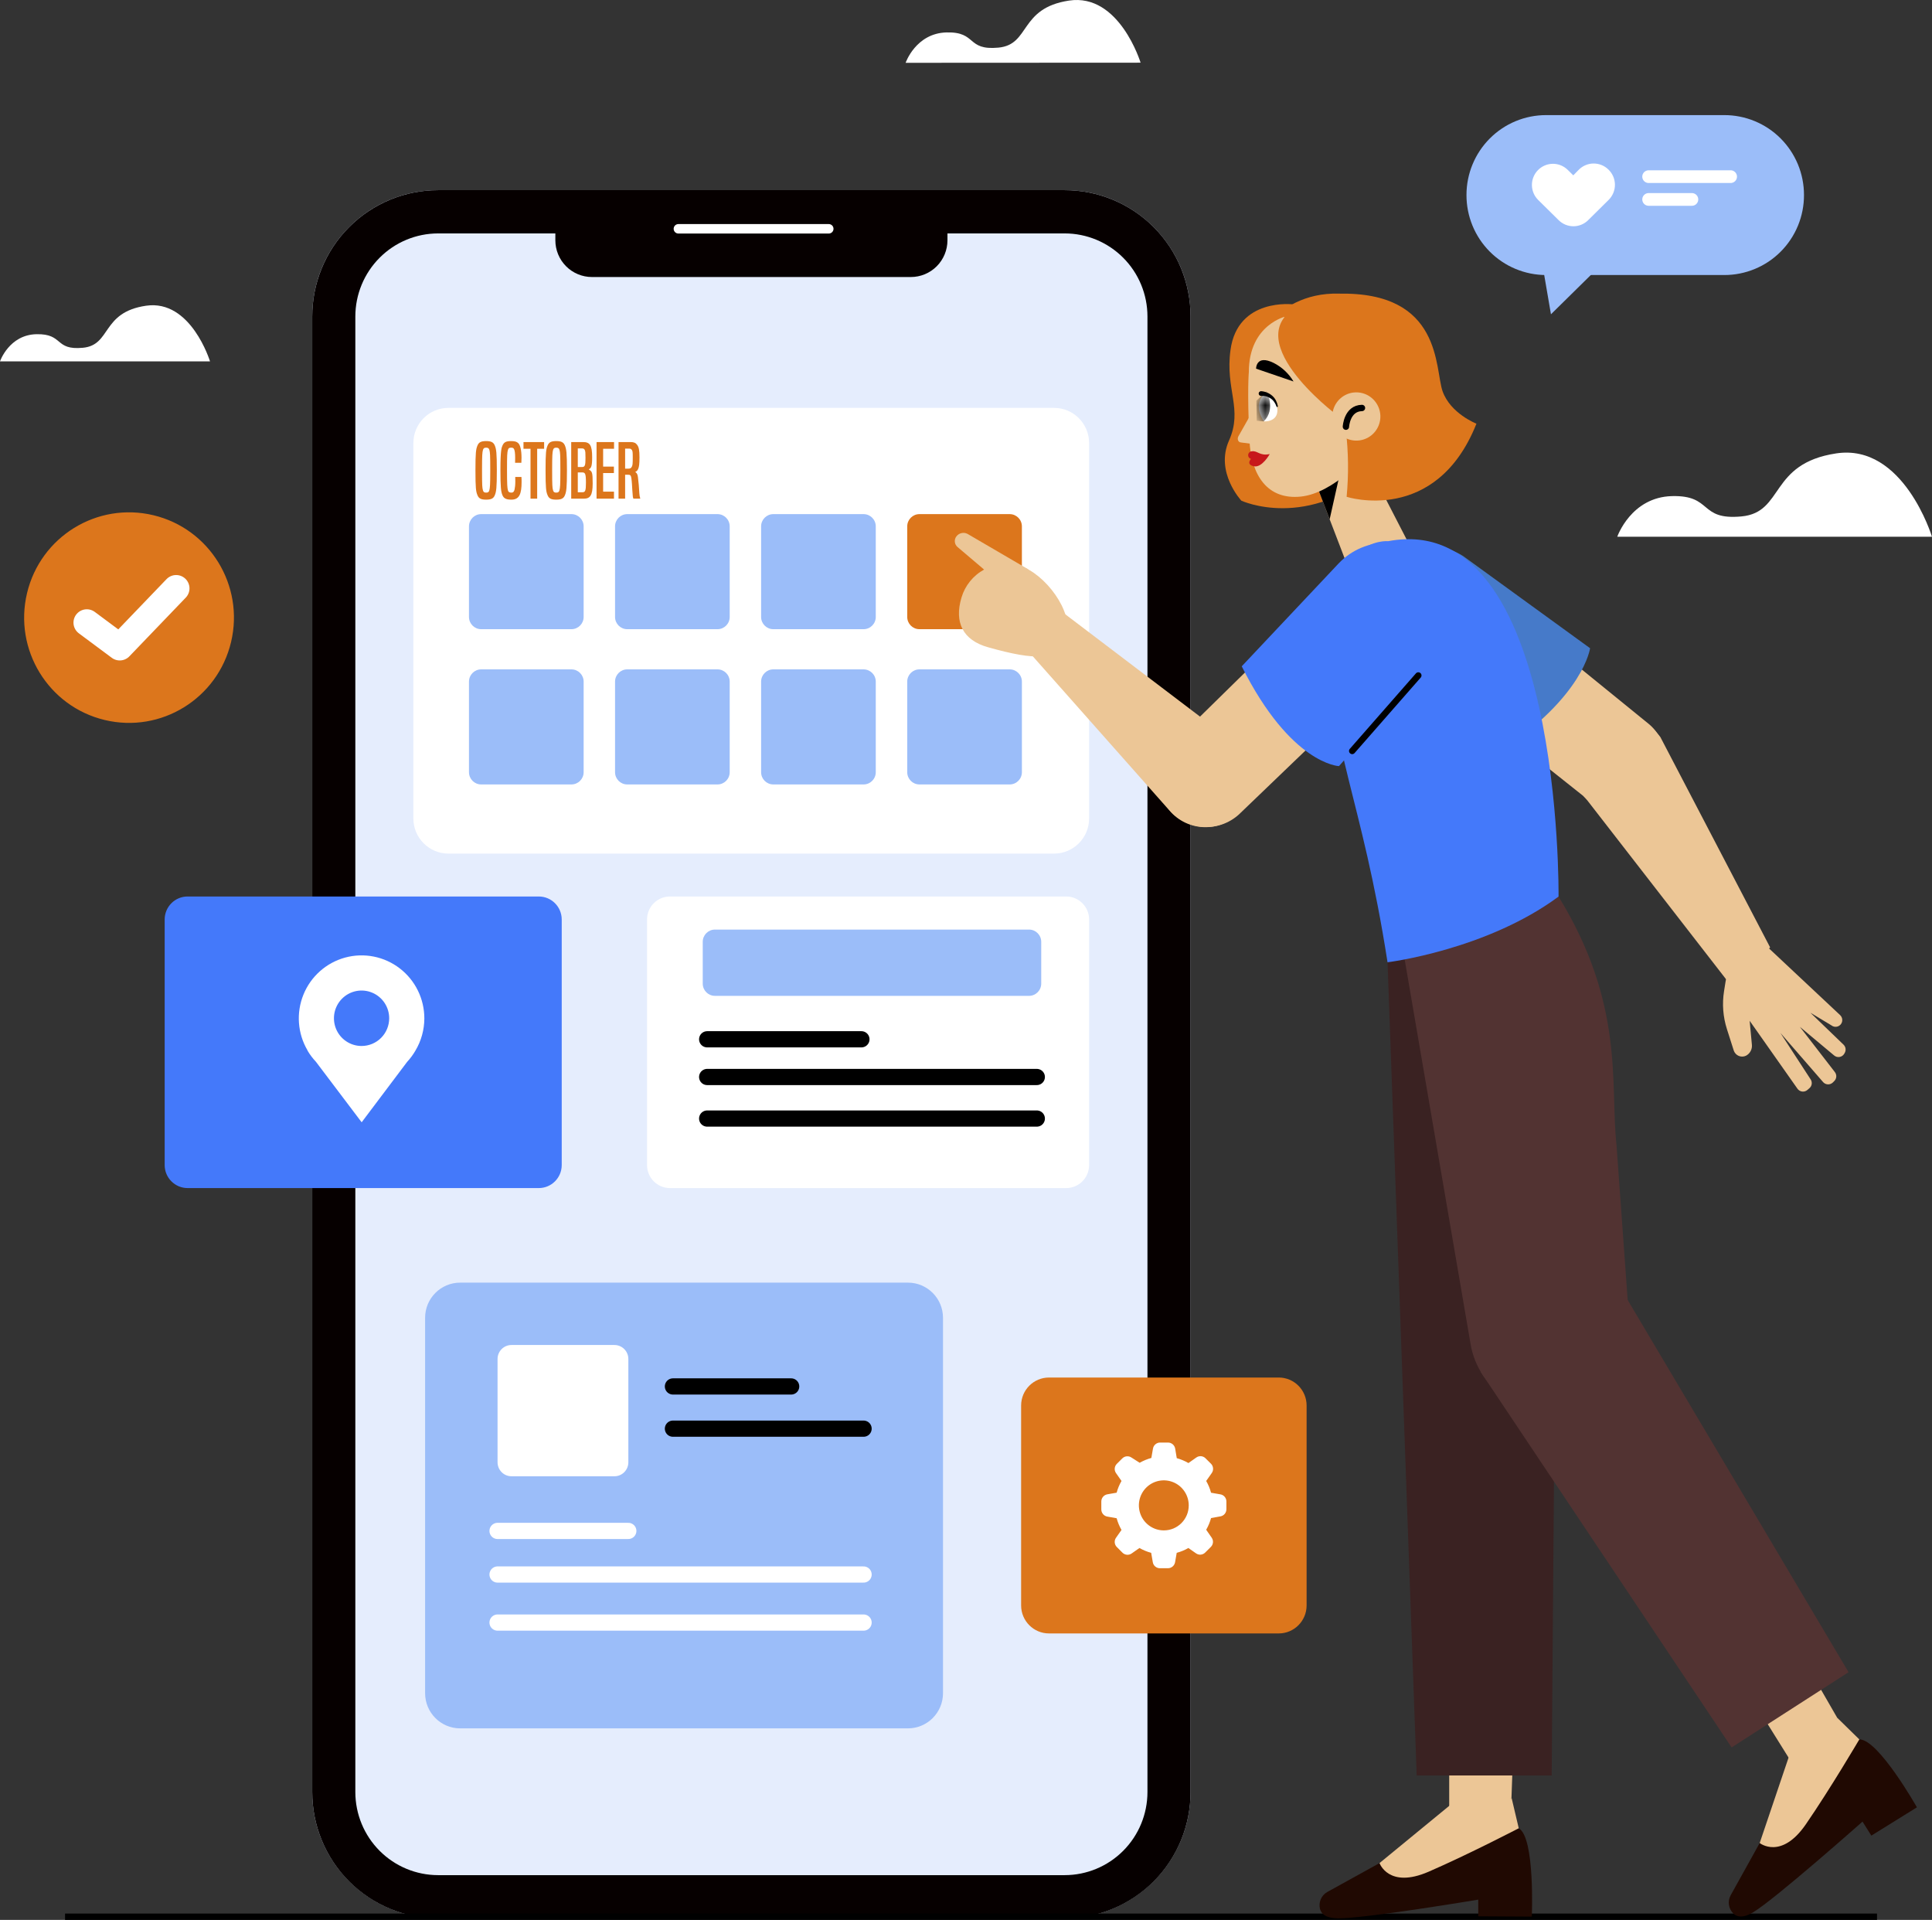 <svg width="155" height="154" viewBox="0 0 155 154" fill="none" xmlns="http://www.w3.org/2000/svg">
<rect x="0" y="0" width="155" height="154" fill="#333333" stroke="none"/>
<g clip-path="url(#clip0_1215_4384)">
<path d="M129.75 43.054C129.75 43.054 130.849 39.876 134.14 39.794C137.431 39.712 136.268 41.748 139.715 41.424C143.161 41.1 141.91 37.186 147.314 36.368C152.718 35.549 154.998 43.054 154.998 43.054H129.75Z" fill="white"/>
<path d="M72.656 5.038C72.656 5.038 73.475 2.665 75.936 2.601C78.397 2.537 77.511 4.063 80.096 3.821C82.681 3.58 81.738 0.655 85.77 0.046C89.802 -0.562 91.507 5.028 91.507 5.028L72.656 5.038Z" fill="white"/>
<path d="M0 28.985C0 28.985 0.734 26.85 2.929 26.807C5.124 26.764 4.348 28.113 6.649 27.896C8.95 27.679 8.113 25.049 11.72 24.523C15.326 23.996 16.848 28.985 16.848 28.985H0Z" fill="white"/>
<path d="M85.42 15.254H35.147C29.571 15.254 25.051 19.789 25.051 25.384V143.735C25.051 149.329 29.571 153.865 35.147 153.865H85.42C90.995 153.865 95.515 149.329 95.515 143.735V25.384C95.515 19.789 90.995 15.254 85.42 15.254Z" fill="#E5EDFD"/>
<path d="M85.42 18.723C87.18 18.724 88.868 19.426 90.112 20.675C91.357 21.924 92.057 23.617 92.058 25.384V143.749C92.056 145.515 91.356 147.208 90.112 148.457C88.867 149.706 87.18 150.408 85.42 150.41H35.147C33.386 150.408 31.699 149.706 30.455 148.457C29.21 147.208 28.51 145.515 28.508 143.749V25.384C28.51 23.618 29.21 21.925 30.455 20.676C31.699 19.427 33.386 18.725 35.147 18.723H85.42ZM85.42 15.254H35.147C32.469 15.254 29.901 16.321 28.008 18.221C26.114 20.121 25.051 22.697 25.051 25.384V143.749C25.052 146.435 26.116 149.011 28.009 150.91C29.902 152.809 32.47 153.875 35.147 153.875H85.42C86.745 153.876 88.058 153.614 89.283 153.106C90.508 152.597 91.621 151.851 92.558 150.911C93.496 149.97 94.239 148.854 94.747 147.625C95.254 146.396 95.515 145.079 95.515 143.749V25.384C95.516 24.053 95.255 22.736 94.748 21.507C94.241 20.277 93.497 19.16 92.559 18.22C91.622 17.279 90.509 16.533 89.284 16.024C88.058 15.515 86.746 15.253 85.42 15.254Z" fill="#060000"/>
<path d="M76.012 15.602H44.555V19.274C44.555 20.056 44.864 20.805 45.415 21.358C45.965 21.91 46.712 22.221 47.491 22.221H73.076C73.855 22.221 74.602 21.91 75.152 21.358C75.703 20.805 76.012 20.056 76.012 19.274V15.602Z" fill="#060000"/>
<path d="M54.426 18.353H66.49" stroke="white" stroke-width="0.76" stroke-linecap="round" stroke-linejoin="round"/>
<path d="M72.843 102.884H36.917C35.364 102.884 34.105 104.147 34.105 105.705V135.814C34.105 137.373 35.364 138.636 36.917 138.636H72.843C74.396 138.636 75.655 137.373 75.655 135.814V105.705C75.655 104.147 74.396 102.884 72.843 102.884Z" fill="#9BBDF9"/>
<path d="M49.294 107.886H41.035C40.418 107.886 39.918 108.388 39.918 109.007V117.294C39.918 117.913 40.418 118.415 41.035 118.415H49.294C49.911 118.415 50.411 117.913 50.411 117.294V109.007C50.411 108.388 49.911 107.886 49.294 107.886Z" fill="white"/>
<path d="M53.988 111.21H63.474" stroke="black" stroke-width="1.3" stroke-linecap="round" stroke-linejoin="round"/>
<path d="M53.988 114.597H69.283" stroke="black" stroke-width="1.3" stroke-linecap="round" stroke-linejoin="round"/>
<path d="M39.918 122.799H50.407" stroke="white" stroke-width="1.3" stroke-linecap="round" stroke-linejoin="round"/>
<path d="M39.918 126.296H69.283" stroke="white" stroke-width="1.3" stroke-linecap="round" stroke-linejoin="round"/>
<path d="M39.918 130.15H69.283" stroke="white" stroke-width="1.3" stroke-linecap="round" stroke-linejoin="round"/>
<path d="M18.538 51.5C19.617 46.964 16.826 42.41 12.306 41.327C7.785 40.245 3.246 43.045 2.168 47.581C1.089 52.117 3.879 56.671 8.4 57.753C12.921 58.836 17.459 56.036 18.538 51.5Z" fill="#DC761C"/>
<path d="M6.965 49.942L9.607 51.906L14.132 47.195" stroke="white" stroke-width="2.14" stroke-linecap="round" stroke-linejoin="round"/>
<path d="M43.225 71.91H15.051C14.035 71.91 13.211 72.737 13.211 73.757V93.451C13.211 94.471 14.035 95.298 15.051 95.298H43.225C44.242 95.298 45.066 94.471 45.066 93.451V73.757C45.066 72.737 44.242 71.91 43.225 71.91Z" fill="#4479FA"/>
<path d="M34.044 81.702C34.046 80.924 33.87 80.157 33.528 79.459C33.186 78.76 32.689 78.151 32.074 77.678C31.459 77.204 30.743 76.879 29.983 76.729C29.223 76.578 28.438 76.606 27.69 76.809C26.942 77.013 26.251 77.387 25.67 77.903C25.09 78.418 24.636 79.061 24.344 79.782C24.052 80.502 23.929 81.28 23.986 82.056C24.043 82.832 24.277 83.584 24.671 84.253V84.271C24.864 84.597 25.093 84.9 25.352 85.175L29.015 90.021L32.661 85.178C32.919 84.9 33.145 84.593 33.334 84.264C33.795 83.489 34.039 82.604 34.044 81.702ZM29.008 83.901C28.57 83.901 28.141 83.771 27.777 83.526C27.412 83.282 27.128 82.935 26.96 82.528C26.793 82.122 26.749 81.675 26.834 81.243C26.92 80.812 27.131 80.416 27.441 80.105C27.751 79.794 28.146 79.582 28.576 79.496C29.006 79.41 29.451 79.454 29.856 79.623C30.261 79.791 30.607 80.076 30.851 80.442C31.094 80.807 31.224 81.237 31.224 81.677C31.224 82.266 30.992 82.83 30.578 83.247C30.164 83.664 29.602 83.899 29.015 83.901H29.008Z" fill="white"/>
<path d="M84.565 32.717H35.976C34.423 32.717 33.164 33.98 33.164 35.539V65.648C33.164 67.206 34.423 68.469 35.976 68.469H84.565C86.118 68.469 87.377 67.206 87.377 65.648V35.539C87.377 33.98 86.118 32.717 84.565 32.717Z" fill="white"/>
<path d="M45.845 41.239H38.604C38.063 41.239 37.625 41.679 37.625 42.221V49.487C37.625 50.029 38.063 50.469 38.604 50.469H45.845C46.385 50.469 46.824 50.029 46.824 49.487V42.221C46.824 41.679 46.385 41.239 45.845 41.239Z" fill="#9BBDF9"/>
<path d="M57.564 41.239H50.322C49.782 41.239 49.344 41.679 49.344 42.221V49.487C49.344 50.029 49.782 50.469 50.322 50.469H57.564C58.104 50.469 58.542 50.029 58.542 49.487V42.221C58.542 41.679 58.104 41.239 57.564 41.239Z" fill="#9BBDF9"/>
<path d="M69.282 41.239H62.041C61.501 41.239 61.062 41.679 61.062 42.221V49.487C61.062 50.029 61.501 50.469 62.041 50.469H69.282C69.823 50.469 70.261 50.029 70.261 49.487V42.221C70.261 41.679 69.823 41.239 69.282 41.239Z" fill="#9BBDF9"/>
<path d="M81.005 41.239H73.764C73.223 41.239 72.785 41.679 72.785 42.221V49.487C72.785 50.029 73.223 50.469 73.764 50.469H81.005C81.546 50.469 81.984 50.029 81.984 49.487V42.221C81.984 41.679 81.546 41.239 81.005 41.239Z" fill="#DC761C"/>
<path d="M45.845 53.692H38.604C38.063 53.692 37.625 54.132 37.625 54.674V61.94C37.625 62.483 38.063 62.922 38.604 62.922H45.845C46.385 62.922 46.824 62.483 46.824 61.94V54.674C46.824 54.132 46.385 53.692 45.845 53.692Z" fill="#9BBDF9"/>
<path d="M57.564 53.692H50.322C49.782 53.692 49.344 54.132 49.344 54.674V61.94C49.344 62.483 49.782 62.922 50.322 62.922H57.564C58.104 62.922 58.542 62.483 58.542 61.94V54.674C58.542 54.132 58.104 53.692 57.564 53.692Z" fill="#9BBDF9"/>
<path d="M69.282 53.692H62.041C61.501 53.692 61.062 54.132 61.062 54.674V61.94C61.062 62.483 61.501 62.922 62.041 62.922H69.282C69.823 62.922 70.261 62.483 70.261 61.94V54.674C70.261 54.132 69.823 53.692 69.282 53.692Z" fill="#9BBDF9"/>
<path d="M81.005 53.692H73.764C73.223 53.692 72.785 54.132 72.785 54.674V61.94C72.785 62.483 73.223 62.922 73.764 62.922H81.005C81.546 62.922 81.984 62.483 81.984 61.94V54.674C81.984 54.132 81.546 53.692 81.005 53.692Z" fill="#9BBDF9"/>
<path d="M38.3 39.706C38.186 39.43 38.144 39.154 38.144 37.726C38.144 36.298 38.186 36.034 38.3 35.752C38.408 35.476 38.594 35.38 39.002 35.38C39.404 35.38 39.596 35.476 39.704 35.752C39.812 36.034 39.86 36.298 39.86 37.726C39.86 39.154 39.812 39.43 39.704 39.706C39.596 39.988 39.404 40.078 39.002 40.078C38.594 40.078 38.408 39.988 38.3 39.706ZM39.26 39.322C39.308 39.124 39.332 38.974 39.332 37.714C39.332 36.448 39.314 36.298 39.266 36.106C39.23 35.962 39.158 35.908 39.002 35.908C38.846 35.908 38.78 35.962 38.744 36.1C38.696 36.292 38.672 36.448 38.672 37.714C38.672 38.974 38.69 39.13 38.744 39.322C38.78 39.466 38.846 39.514 39.002 39.514C39.158 39.514 39.224 39.466 39.26 39.322ZM41.336 38.26H41.834C41.846 38.398 41.846 38.53 41.846 38.668C41.846 39.61 41.666 40.078 41.03 40.078C40.61 40.078 40.412 39.982 40.304 39.706C40.196 39.442 40.148 39.094 40.148 37.69C40.148 36.076 40.244 35.902 40.31 35.746C40.424 35.482 40.58 35.38 41.006 35.38C41.3 35.38 41.462 35.428 41.588 35.554C41.744 35.71 41.84 36.13 41.84 36.718C41.84 36.874 41.834 36.982 41.828 37.12H41.324C41.33 36.988 41.33 36.928 41.33 36.73C41.33 36.364 41.3 36.148 41.246 36.034C41.198 35.932 41.132 35.908 41.006 35.908C40.844 35.908 40.784 35.956 40.748 36.1C40.694 36.286 40.676 36.496 40.676 37.684C40.676 38.89 40.7 39.13 40.748 39.322C40.784 39.46 40.85 39.514 41.03 39.514C41.174 39.514 41.246 39.424 41.282 39.268C41.318 39.106 41.342 38.896 41.342 38.62C41.342 38.482 41.342 38.38 41.336 38.26ZM43.096 40H42.562V35.998H41.998V35.458H43.654V35.998H43.096V40ZM43.925 39.706C43.811 39.43 43.769 39.154 43.769 37.726C43.769 36.298 43.811 36.034 43.925 35.752C44.033 35.476 44.219 35.38 44.627 35.38C45.029 35.38 45.221 35.476 45.329 35.752C45.437 36.034 45.485 36.298 45.485 37.726C45.485 39.154 45.437 39.43 45.329 39.706C45.221 39.988 45.029 40.078 44.627 40.078C44.219 40.078 44.033 39.988 43.925 39.706ZM44.885 39.322C44.933 39.124 44.957 38.974 44.957 37.714C44.957 36.448 44.939 36.298 44.891 36.106C44.855 35.962 44.783 35.908 44.627 35.908C44.471 35.908 44.405 35.962 44.369 36.1C44.321 36.292 44.297 36.448 44.297 37.714C44.297 38.974 44.315 39.13 44.369 39.322C44.405 39.466 44.471 39.514 44.627 39.514C44.783 39.514 44.849 39.466 44.885 39.322ZM46.829 40H45.827V35.458H46.769C47.321 35.458 47.507 35.698 47.507 36.682C47.507 37.408 47.429 37.534 47.255 37.636V37.672C47.501 37.816 47.549 37.882 47.549 38.776C47.549 39.748 47.345 40 46.829 40ZM46.355 39.484H46.733C46.949 39.484 47.009 39.37 47.009 38.716C47.009 37.966 46.937 37.894 46.703 37.894H46.355V39.484ZM46.355 37.462H46.679C46.925 37.462 46.973 37.354 46.973 36.742C46.973 36.298 46.961 36.22 46.925 36.118C46.883 36.004 46.805 35.968 46.691 35.968H46.355V37.462ZM49.258 40H47.86V35.458H49.264V35.998H48.388V37.426H49.252V37.942H48.388V39.436H49.258V40ZM51.364 40H50.818C50.776 39.904 50.758 39.832 50.728 39.292C50.71 38.992 50.698 38.674 50.656 38.374C50.62 38.128 50.566 38.08 50.404 38.08H50.152V40H49.624V35.458H50.584C50.86 35.458 50.992 35.524 51.106 35.668C51.256 35.86 51.304 36.118 51.304 36.682C51.304 37.252 51.268 37.444 51.202 37.606C51.148 37.738 51.07 37.81 50.98 37.846V37.876C51.058 37.912 51.148 38.008 51.178 38.254C51.232 38.668 51.268 39.094 51.292 39.556C51.304 39.742 51.328 39.856 51.364 39.976V40ZM50.152 37.594H50.392C50.536 37.594 50.632 37.564 50.692 37.432C50.752 37.306 50.764 37.21 50.764 36.682C50.764 36.28 50.752 36.184 50.698 36.1C50.644 36.016 50.584 35.986 50.488 35.986H50.152V37.594Z" fill="#DC761C"/>
<path d="M85.538 71.91H53.751C52.734 71.91 51.91 72.737 51.91 73.757V93.451C51.91 94.471 52.734 95.298 53.751 95.298H85.538C86.554 95.298 87.378 94.471 87.378 93.451V73.757C87.378 72.737 86.554 71.91 85.538 71.91Z" fill="white"/>
<path d="M82.556 74.564H57.358C56.817 74.564 56.379 75.004 56.379 75.546V78.898C56.379 79.441 56.817 79.88 57.358 79.88H82.556C83.097 79.88 83.535 79.441 83.535 78.898V75.546C83.535 75.004 83.097 74.564 82.556 74.564Z" fill="#9BBDF9"/>
<path d="M56.734 83.364H69.11" stroke="black" stroke-width="1.3" stroke-linecap="round" stroke-linejoin="round"/>
<path d="M56.734 86.388H83.181" stroke="black" stroke-width="1.3" stroke-linecap="round" stroke-linejoin="round"/>
<path d="M56.734 89.722H83.181" stroke="black" stroke-width="1.3" stroke-linecap="round" stroke-linejoin="round"/>
<path d="M102.589 110.495H84.159C82.924 110.495 81.922 111.5 81.922 112.74V128.776C81.922 130.016 82.924 131.022 84.159 131.022H102.589C103.824 131.022 104.826 130.016 104.826 128.776V112.74C104.826 111.5 103.824 110.495 102.589 110.495Z" fill="#DC761C"/>
<path d="M97.912 119.867L97.16 119.735C97.072 119.405 96.941 119.088 96.77 118.792L97.21 118.166C97.291 118.056 97.331 117.921 97.322 117.784C97.314 117.647 97.258 117.518 97.164 117.419L96.71 116.967C96.613 116.872 96.486 116.815 96.351 116.805C96.216 116.796 96.082 116.834 95.972 116.914L95.345 117.355C95.051 117.184 94.736 117.053 94.409 116.963L94.281 116.191C94.257 116.059 94.188 115.939 94.086 115.851C93.984 115.764 93.855 115.714 93.721 115.711H93.072C92.936 115.711 92.804 115.76 92.7 115.847C92.595 115.935 92.525 116.057 92.501 116.191L92.37 116.946C92.043 117.035 91.728 117.165 91.433 117.333L90.781 116.917C90.669 116.839 90.534 116.803 90.399 116.815C90.263 116.826 90.136 116.885 90.04 116.981L89.6 117.419C89.503 117.515 89.444 117.643 89.432 117.779C89.42 117.915 89.457 118.051 89.536 118.162L89.976 118.792C89.805 119.087 89.674 119.403 89.586 119.732L88.838 119.863C88.703 119.887 88.581 119.957 88.493 120.062C88.405 120.166 88.356 120.299 88.356 120.436V121.077C88.356 121.214 88.405 121.346 88.493 121.451C88.581 121.556 88.703 121.626 88.838 121.649L89.586 121.781C89.675 122.11 89.806 122.426 89.976 122.72L89.536 123.347C89.457 123.458 89.42 123.594 89.432 123.73C89.444 123.867 89.503 123.994 89.6 124.09L90.05 124.542C90.146 124.639 90.274 124.699 90.409 124.711C90.545 124.723 90.681 124.686 90.792 124.606L91.416 124.169C91.711 124.338 92.027 124.469 92.356 124.556L92.487 125.311C92.509 125.446 92.579 125.568 92.684 125.656C92.789 125.744 92.921 125.792 93.058 125.791H93.703C93.839 125.791 93.971 125.743 94.075 125.655C94.18 125.567 94.25 125.445 94.274 125.311L94.405 124.556C94.733 124.469 95.047 124.339 95.341 124.169L95.955 124.599C96.066 124.677 96.201 124.713 96.336 124.701C96.471 124.688 96.597 124.628 96.692 124.532L97.146 124.08C97.242 123.984 97.301 123.857 97.313 123.721C97.325 123.586 97.288 123.451 97.21 123.34L96.77 122.706C96.94 122.411 97.071 122.096 97.16 121.767L97.912 121.632C98.046 121.609 98.168 121.539 98.255 121.435C98.343 121.331 98.391 121.199 98.391 121.062V120.422C98.388 120.288 98.338 120.159 98.251 120.058C98.164 119.957 98.044 119.889 97.912 119.867ZM93.373 122.756C92.977 122.757 92.59 122.64 92.261 122.419C91.931 122.199 91.674 121.886 91.523 121.519C91.371 121.152 91.331 120.748 91.408 120.359C91.485 119.969 91.675 119.611 91.955 119.33C92.235 119.049 92.592 118.858 92.98 118.781C93.369 118.704 93.771 118.744 94.137 118.896C94.502 119.048 94.815 119.306 95.034 119.637C95.254 119.967 95.37 120.356 95.37 120.753C95.37 121.016 95.319 121.277 95.219 121.52C95.118 121.763 94.971 121.984 94.786 122.17C94.6 122.356 94.38 122.504 94.138 122.605C93.895 122.705 93.635 122.757 93.373 122.756Z" fill="white"/>
<path d="M5.219 153.865H150.588" stroke="black" stroke-width="0.75" stroke-miterlimit="10"/>
<path d="M124.035 22.061H138.33C139.171 22.063 140.004 21.898 140.782 21.576C141.56 21.255 142.266 20.782 142.861 20.185C143.456 19.588 143.927 18.879 144.248 18.099C144.569 17.318 144.733 16.482 144.73 15.638C144.73 14.796 144.565 13.961 144.243 13.183C143.921 12.405 143.449 11.698 142.855 11.103C142.26 10.508 141.554 10.037 140.778 9.716C140.001 9.395 139.169 9.231 138.33 9.233H124.035C122.342 9.233 120.719 9.908 119.522 11.109C118.325 12.31 117.652 13.94 117.652 15.638C117.65 16.481 117.813 17.315 118.133 18.095C118.453 18.874 118.923 19.582 119.516 20.178C120.109 20.775 120.813 21.248 121.589 21.571C122.364 21.894 123.196 22.061 124.035 22.061Z" fill="#9BBDF9"/>
<path d="M129.068 20.641L124.43 25.209L123.586 20.303L129.068 20.641Z" fill="#9BBDF9"/>
<path d="M129.04 13.599C128.72 13.285 128.289 13.111 127.841 13.116C127.394 13.12 126.966 13.303 126.653 13.624L126.221 14.065L125.777 13.628C125.459 13.312 125.028 13.136 124.58 13.139C124.132 13.142 123.704 13.324 123.389 13.644C123.074 13.964 122.899 14.396 122.902 14.845C122.905 15.295 123.086 15.724 123.405 16.04L125.05 17.663C125.208 17.819 125.395 17.942 125.601 18.026C125.807 18.109 126.027 18.151 126.249 18.149C126.471 18.147 126.69 18.1 126.894 18.012C127.098 17.925 127.282 17.797 127.437 17.638L129.079 16.012C129.236 15.851 129.359 15.662 129.442 15.453C129.525 15.245 129.566 15.022 129.562 14.797C129.559 14.573 129.511 14.351 129.421 14.146C129.331 13.94 129.202 13.754 129.04 13.599Z" fill="white"/>
<path d="M132.266 14.169H138.844" stroke="white" stroke-width="1.02" stroke-linecap="round" stroke-linejoin="round"/>
<path d="M132.266 15.997H135.737" stroke="white" stroke-width="1.02" stroke-linecap="round" stroke-linejoin="round"/>
<path d="M110.681 149.442L106.475 151.766C106.247 151.896 106.067 152.097 105.963 152.339C105.858 152.581 105.835 152.851 105.897 153.107C106.007 153.53 106.366 153.854 107.316 153.872C109.394 153.915 118.596 152.374 118.596 152.374V153.712L122.894 153.737C122.894 153.737 123.163 147.46 121.866 146.66L110.681 149.442Z" fill="#200902"/>
<path d="M116.311 144.816L110.676 149.442C110.676 149.442 111.403 151.527 114.612 150.136C117.821 148.745 121.846 146.649 121.846 146.649L121.275 144.229L116.311 144.816Z" fill="#ECC696"/>
<path d="M121.262 144.229L121.851 127.478L116.266 127.022V146.642L121.262 144.229Z" fill="#ECC696"/>
<path d="M111.32 77.18L113.657 142.415H124.487L125.04 71.91L111.32 77.18Z" fill="#3A2222"/>
<path d="M112.535 76.038L117.982 107.812C118.137 108.734 118.491 109.611 119.018 110.383C119.545 111.155 120.233 111.802 121.034 112.28C121.835 112.759 122.73 113.056 123.658 113.153C124.585 113.249 125.522 113.142 126.404 112.839C127.746 112.379 128.898 111.485 129.681 110.298C130.463 109.111 130.832 107.698 130.73 106.278L129.688 91.843C129.163 86.943 130.376 80.606 125.039 71.917L112.535 76.038Z" fill="#523332"/>
<path d="M141.176 147.834L138.839 152.04C138.715 152.273 138.669 152.54 138.71 152.801C138.75 153.062 138.874 153.303 139.063 153.488C139.379 153.787 139.854 153.868 140.655 153.388C142.428 152.321 149.425 146.115 149.425 146.115L150.134 147.24L153.79 144.97C153.79 144.97 150.701 139.508 149.18 139.522L141.176 147.834Z" fill="#200902"/>
<path d="M143.513 140.92L141.176 147.834C141.176 147.834 142.896 149.214 144.881 146.329C146.867 143.443 149.169 139.522 149.169 139.522L147.396 137.786L143.513 140.92Z" fill="#ECC696"/>
<path d="M147.396 137.789L139.034 123.275L134.062 125.862L144.435 142.493L147.396 137.789Z" fill="#ECC696"/>
<path d="M118.793 110.043L138.924 140.166L148.307 134.131L128.85 101.354L118.793 110.043Z" fill="#523332"/>
<path d="M103.776 24.416C103.776 24.416 99.29 23.84 98.719 28.081C98.283 31.241 99.734 32.799 98.599 35.343C97.464 37.887 99.592 40.161 99.592 40.161C99.592 40.161 104.893 42.63 110.648 37.578L103.776 24.416Z" fill="#DC761C"/>
<path d="M105.516 38.627L107.941 44.954L113.019 43.598L108.331 34.503L105.516 38.627Z" fill="#ECC696"/>
<path d="M106.675 41.652L107.714 37.015L105.824 39.428L106.675 41.652Z" fill="black"/>
<path d="M103.209 25.366C103.209 25.366 100.195 26.006 100.191 29.846C100.191 29.846 100.049 31.312 100.241 35.311C100.376 38.157 101.705 40.104 104.354 39.833C105.642 39.702 106.986 38.915 108.191 37.898L109.879 36.172C113.78 31.393 109.709 24.195 103.649 25.281L103.209 25.366Z" fill="#ECC696"/>
<path d="M100.431 33.091L99.368 34.973C99.24 35.172 99.307 35.478 99.566 35.492L100.953 35.674L100.431 33.091Z" fill="#ECC696"/>
<path d="M107.559 31.959C107.669 31.091 108.268 25.046 103.743 25.829C103.595 25.853 103.444 25.826 103.314 25.751C103.184 25.676 103.084 25.559 103.031 25.419C102.978 25.278 102.974 25.124 103.021 24.981C103.068 24.839 103.163 24.717 103.289 24.637C104.903 23.626 107.463 22.929 111.169 24.359C112.672 24.943 114.743 26.928 114.743 28.881C114.743 33.077 113.353 35.204 110.903 37.361C110.873 37.387 110.839 37.407 110.801 37.418C110.763 37.429 110.723 37.431 110.684 37.423C110.645 37.416 110.608 37.4 110.577 37.376C110.545 37.352 110.52 37.321 110.502 37.286L108.924 34.226C108.923 34.215 108.923 34.204 108.924 34.194C108.75 33.635 107.86 32.468 107.626 32.148C107.603 32.123 107.585 32.093 107.573 32.06C107.562 32.028 107.557 31.994 107.559 31.959Z" fill="#DC761C"/>
<path d="M104.534 24.345C98.86 26.967 107.165 33.219 107.165 33.219L109.502 28.593C109.502 28.593 105.484 23.904 104.534 24.345Z" fill="#DC761C"/>
<path d="M100.773 29.572L103.777 30.6C103.397 29.964 102.847 29.449 102.188 29.113C100.759 28.408 100.773 29.572 100.773 29.572Z" fill="black"/>
<path d="M101.419 31.628C101.706 31.689 101.965 31.843 102.157 32.065C102.349 32.287 102.463 32.566 102.483 32.859C102.519 33.87 101.419 33.802 101.419 33.802C101.419 33.802 100.441 32.578 101.419 31.628Z" fill="white"/>
<mask id="mask0_1215_4384" style="mask-type:luminance" maskUnits="userSpaceOnUse" x="100" y="31" width="3" height="3">
<path d="M101.419 31.628C101.706 31.689 101.965 31.843 102.157 32.065C102.349 32.287 102.463 32.566 102.483 32.859C102.519 33.87 101.419 33.802 101.419 33.802C101.419 33.802 100.441 32.578 101.419 31.628Z" fill="white"/>
</mask>
<g mask="url(#mask0_1215_4384)">
<path d="M101.609 31.369C101.609 31.369 102.393 32.831 101.386 33.802L100.822 33.745L100.797 32.137L101.609 31.369Z" fill="black"/>
</g>
<path d="M101.162 31.376C101.331 31.387 101.498 31.425 101.655 31.49C101.808 31.552 101.949 31.64 102.073 31.749C102.195 31.856 102.294 31.986 102.368 32.13C102.44 32.27 102.491 32.42 102.52 32.575C102.523 32.59 102.521 32.606 102.513 32.619C102.505 32.632 102.492 32.642 102.477 32.646C102.463 32.649 102.449 32.647 102.436 32.64C102.424 32.633 102.414 32.621 102.41 32.607C102.366 32.472 102.301 32.345 102.219 32.23C102.139 32.118 102.04 32.022 101.924 31.949C101.816 31.875 101.696 31.821 101.57 31.788C101.444 31.759 101.315 31.748 101.187 31.756C101.136 31.76 101.087 31.744 101.048 31.712C101.01 31.679 100.986 31.633 100.981 31.582C100.979 31.557 100.982 31.532 100.99 31.509C100.997 31.485 101.01 31.463 101.026 31.444C101.042 31.426 101.062 31.41 101.084 31.399C101.106 31.388 101.13 31.381 101.155 31.379L101.162 31.376Z" fill="black"/>
<path d="M100.424 36.201C100.351 36.206 100.282 36.236 100.23 36.288C100.177 36.339 100.145 36.407 100.138 36.481C100.131 36.554 100.151 36.627 100.193 36.687C100.235 36.747 100.297 36.791 100.368 36.809C100.368 36.809 99.931 37.254 100.591 37.4C101.251 37.546 101.868 36.421 101.868 36.421C101.063 36.599 100.896 36.126 100.424 36.201Z" fill="#C7181B"/>
<path d="M107.977 34.514C108.184 36.286 108.205 38.075 108.037 39.851C108.037 39.851 115.197 42.16 118.452 33.984C118.452 33.984 116.374 33.18 115.736 31.386C115.098 29.593 115.736 23.359 107.367 23.558C107.367 23.551 107.58 31.668 107.977 34.514Z" fill="#DC761C"/>
<path d="M110.73 33.165C110.777 33.545 110.712 33.931 110.541 34.273C110.37 34.616 110.102 34.9 109.77 35.089C109.438 35.278 109.058 35.365 108.678 35.337C108.297 35.31 107.933 35.17 107.632 34.935C107.33 34.7 107.105 34.38 106.985 34.017C106.865 33.654 106.855 33.263 106.956 32.893C107.057 32.524 107.265 32.193 107.554 31.943C107.842 31.692 108.199 31.533 108.577 31.486C109.085 31.424 109.596 31.565 109.999 31.88C110.402 32.195 110.665 32.657 110.73 33.165Z" fill="#ECC696"/>
<path d="M107.98 34.226C107.98 34.226 108.055 32.749 109.268 32.724" stroke="black" stroke-width="0.51" stroke-linecap="round" stroke-linejoin="round"/>
<path d="M120.446 48.455L132.315 58.101C132.716 58.447 133.043 58.871 133.276 59.348C133.509 59.825 133.643 60.344 133.669 60.874C133.696 61.404 133.615 61.934 133.43 62.432C133.246 62.93 132.963 63.385 132.598 63.769C131.915 64.481 130.989 64.907 130.006 64.962C129.022 65.016 128.055 64.696 127.297 64.064L114.414 53.824L120.446 48.455Z" fill="#ECC696"/>
<path d="M127.569 51.995C127.569 51.995 127.062 55.838 120.392 60.246L111.325 53.486C110.726 53.04 110.227 52.473 109.859 51.823C109.491 51.172 109.262 50.452 109.187 49.708C109.112 48.964 109.193 48.212 109.423 47.5C109.654 46.789 110.03 46.134 110.527 45.576C111.369 44.627 112.52 44.009 113.774 43.83C115.028 43.651 116.305 43.923 117.378 44.598L127.569 51.995Z" fill="#467AC9"/>
<path d="M127.348 64.203L139.125 79.382L142.011 75.988L133.21 59.126C132.872 58.673 132.44 58.299 131.943 58.03C131.447 57.761 130.899 57.603 130.336 57.567C129.773 57.531 129.209 57.618 128.683 57.822C128.156 58.026 127.681 58.342 127.288 58.748C126.589 59.487 126.204 60.47 126.215 61.488C126.226 62.507 126.633 63.48 127.348 64.203Z" fill="#ECC696"/>
<path d="M138.438 78.738L138.317 79.499C138.154 80.52 138.233 81.565 138.548 82.549L139.101 84.282C139.135 84.375 139.187 84.461 139.256 84.532C139.324 84.604 139.407 84.661 139.498 84.699C139.59 84.737 139.688 84.755 139.787 84.752C139.886 84.75 139.983 84.726 140.073 84.684C140.231 84.602 140.361 84.475 140.446 84.318C140.532 84.161 140.568 83.983 140.551 83.805L140.371 81.88L144.2 87.32C144.243 87.384 144.299 87.438 144.365 87.479C144.43 87.519 144.503 87.545 144.579 87.555C144.655 87.566 144.732 87.559 144.806 87.537C144.879 87.515 144.947 87.478 145.005 87.427L145.168 87.285C145.263 87.203 145.326 87.091 145.347 86.967C145.367 86.844 145.344 86.717 145.282 86.609L142.839 82.855L146.239 86.769C146.286 86.83 146.345 86.88 146.413 86.916C146.48 86.952 146.555 86.974 146.631 86.979C146.707 86.985 146.784 86.974 146.856 86.947C146.928 86.921 146.993 86.879 147.048 86.826L147.161 86.712C147.254 86.62 147.311 86.496 147.32 86.365C147.329 86.234 147.29 86.105 147.211 86L144.399 82.364L147.137 84.652C147.197 84.706 147.268 84.746 147.346 84.768C147.423 84.791 147.505 84.796 147.585 84.782C147.664 84.769 147.74 84.738 147.806 84.691C147.872 84.645 147.927 84.584 147.966 84.513L148.002 84.449C148.057 84.348 148.079 84.232 148.065 84.117C148.05 84.003 147.999 83.896 147.92 83.812L145.243 81.232L146.924 82.243C146.995 82.301 147.079 82.34 147.17 82.356C147.26 82.372 147.353 82.364 147.439 82.335C147.526 82.305 147.603 82.253 147.664 82.185C147.726 82.116 147.769 82.034 147.789 81.944C147.81 81.853 147.807 81.759 147.781 81.67C147.755 81.581 147.706 81.5 147.64 81.435L140.81 75.031L139.413 76.632C138.899 77.229 138.561 77.958 138.438 78.738Z" fill="#ECC696"/>
<path d="M111.372 43.409C111.372 43.409 106.706 42.957 106.646 51.415C106.585 59.873 109.252 63.89 111.319 77.187C111.319 77.187 119.231 76.215 125.039 71.917C125.039 71.91 125.401 40.762 111.372 43.409Z" fill="#4479FA"/>
<path d="M110.429 54.735L99.394 65.331C99.001 65.687 98.541 65.958 98.04 66.13C97.54 66.301 97.009 66.369 96.482 66.328C95.955 66.287 95.441 66.14 94.972 65.894C94.504 65.648 94.09 65.308 93.756 64.897C93.139 64.127 92.835 63.152 92.904 62.167C92.974 61.181 93.412 60.259 94.132 59.585L105.883 48.053L110.429 54.735Z" fill="#ECC696"/>
<path d="M107.423 61.453C107.423 61.453 103.571 61.321 99.621 53.447L107.384 45.206C107.896 44.663 108.515 44.232 109.202 43.942C109.889 43.652 110.629 43.508 111.374 43.521C112.12 43.534 112.854 43.702 113.531 44.016C114.208 44.329 114.812 44.781 115.305 45.341C116.143 46.294 116.618 47.512 116.647 48.782C116.675 50.052 116.255 51.291 115.462 52.28L107.423 61.453Z" fill="#4479FA"/>
<path d="M108.484 60.236L113.789 54.18" stroke="black" stroke-width="0.51" stroke-linecap="round" stroke-linejoin="round"/>
<path d="M99.201 59.702L83.478 47.764L81.414 51.013L93.825 65.014C94.181 65.435 94.625 65.772 95.124 66.003C95.624 66.233 96.167 66.352 96.717 66.35C97.267 66.348 97.809 66.225 98.307 65.991C98.805 65.757 99.246 65.416 99.599 64.993C100.236 64.234 100.551 63.255 100.477 62.266C100.402 61.277 99.945 60.356 99.201 59.702Z" fill="#ECC696"/>
<path d="M85.56 51.059C84.968 53.059 83.046 52.981 79.265 51.917C77.262 51.355 76.538 49.931 77.138 47.932C77.278 47.456 77.511 47.013 77.823 46.628C78.134 46.242 78.518 45.923 78.953 45.686C79.387 45.45 79.864 45.302 80.356 45.251C80.848 45.2 81.345 45.246 81.819 45.388C83.804 45.982 86.17 49.063 85.56 51.059Z" fill="#ECC696"/>
<path d="M82.502 45.672L77.698 42.868C77.544 42.763 77.356 42.721 77.173 42.753C76.99 42.785 76.827 42.888 76.719 43.039C76.627 43.166 76.587 43.324 76.606 43.479C76.625 43.635 76.702 43.778 76.822 43.879L80.549 47.042L82.502 45.672Z" fill="#ECC696"/>
</g>
<defs>
<clipPath id="clip0_1215_4384">
<rect width="155" height="154" fill="white"/>
</clipPath>
</defs>
</svg>
